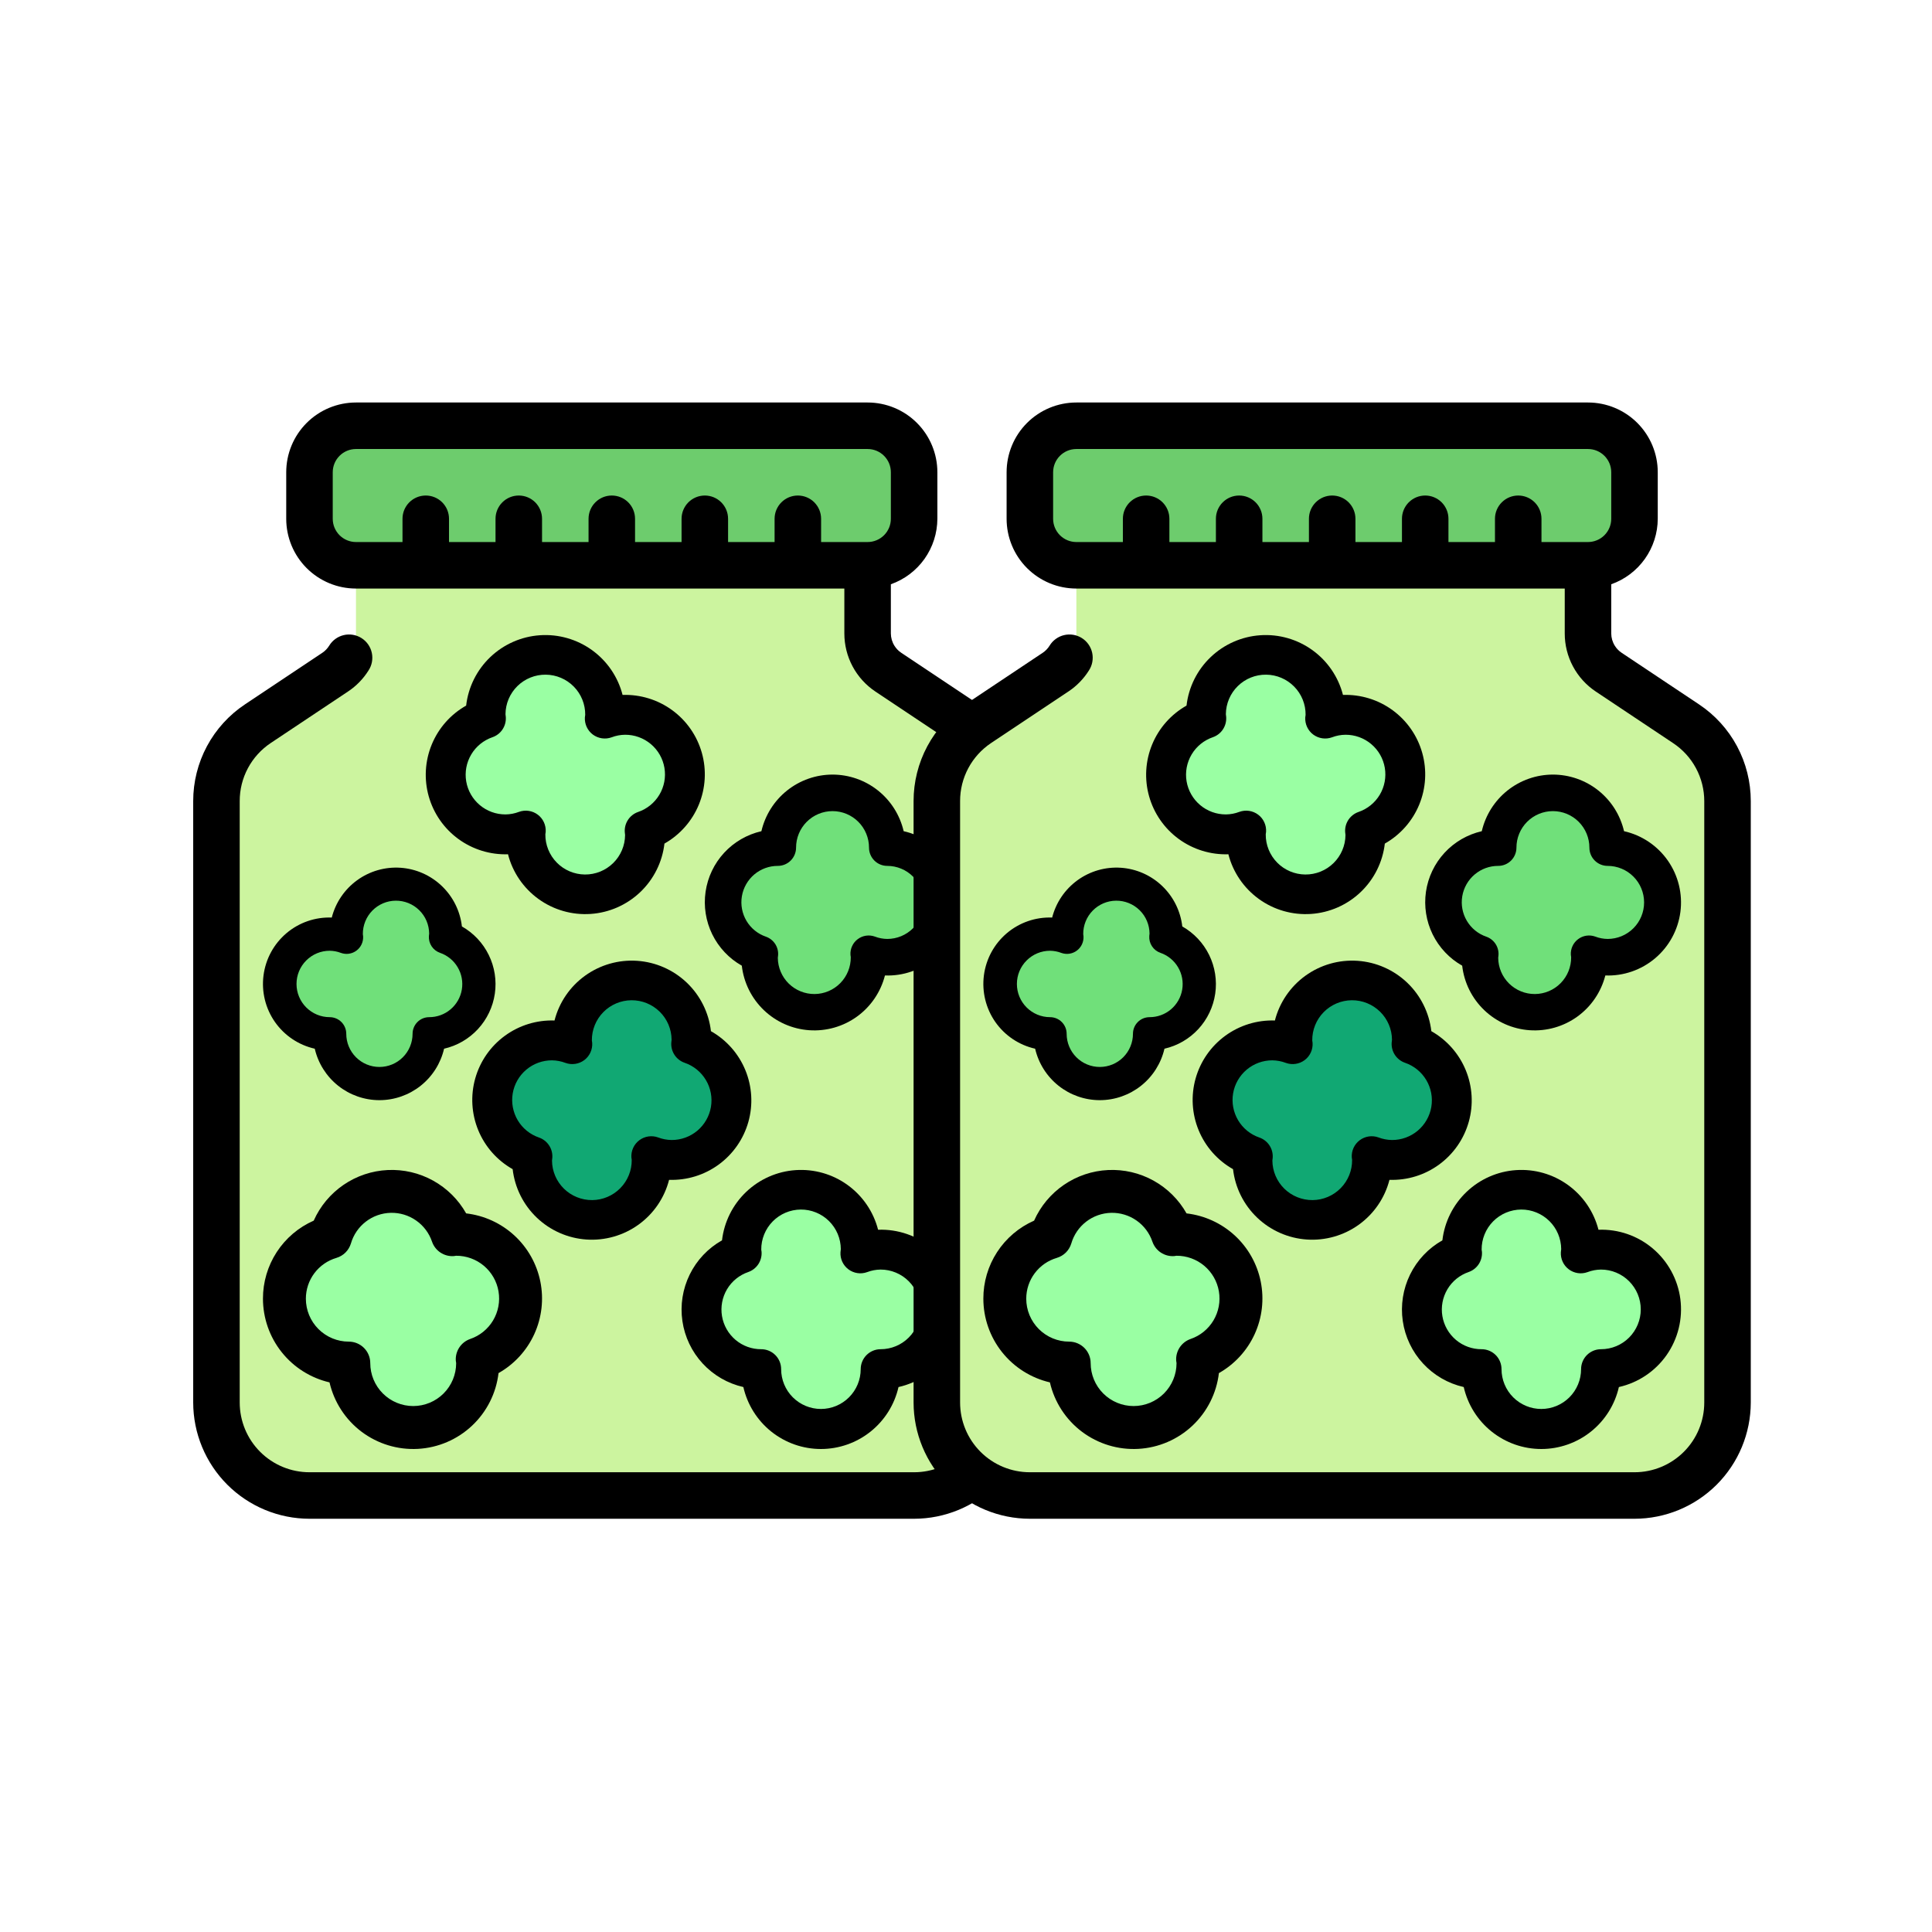 <svg width="120" height="120" viewBox="0 0 120 120" fill="none" xmlns="http://www.w3.org/2000/svg">
<path d="M53.889 26.444H22.111C20.516 26.444 19.222 27.738 19.222 29.333V32.222C19.222 33.818 20.516 35.111 22.111 35.111H53.889C55.484 35.111 56.778 33.818 56.778 32.222V29.333C56.778 27.738 55.484 26.444 53.889 26.444Z" fill="#6DCC6D"/>
<path d="M53.889 39.343V35.111H22.111V39.343C22.111 39.819 21.994 40.287 21.769 40.706C21.544 41.126 21.22 41.483 20.824 41.747L16.017 44.952C15.226 45.48 14.577 46.194 14.128 47.033C13.679 47.872 13.444 48.808 13.444 49.759V87.111C13.444 88.643 14.053 90.113 15.137 91.197C16.22 92.28 17.69 92.889 19.222 92.889H56.778C58.31 92.889 59.78 92.28 60.863 91.197C61.947 90.113 62.556 88.643 62.556 87.111V49.759C62.556 48.808 62.321 47.872 61.872 47.033C61.423 46.194 60.774 45.48 59.983 44.952L55.176 41.747C54.78 41.483 54.456 41.126 54.231 40.706C54.007 40.287 53.889 39.819 53.889 39.343Z" fill="#CCF49F"/>
<path d="M32.222 80.676C32.222 79.631 31.807 78.629 31.068 77.89C30.33 77.151 29.328 76.736 28.283 76.736C28.203 76.736 28.128 76.755 28.049 76.76C27.78 75.974 27.268 75.293 26.587 74.817C25.906 74.341 25.091 74.094 24.26 74.112C23.429 74.13 22.625 74.412 21.965 74.916C21.305 75.421 20.822 76.123 20.587 76.92C19.682 77.189 18.903 77.776 18.395 78.573C17.887 79.369 17.682 80.322 17.82 81.257C17.957 82.192 18.426 83.046 19.142 83.663C19.858 84.28 20.772 84.618 21.717 84.616C21.717 85.661 22.132 86.663 22.871 87.402C23.61 88.141 24.612 88.555 25.656 88.555C26.701 88.555 27.703 88.141 28.442 87.402C29.181 86.663 29.596 85.661 29.596 84.616C29.596 84.536 29.578 84.461 29.572 84.382C30.345 84.117 31.015 83.617 31.49 82.953C31.965 82.288 32.221 81.493 32.222 80.676Z" fill="#9AFFA3"/>
<path d="M54.611 77.722C54.191 77.726 53.776 77.803 53.384 77.951C53.384 77.874 53.407 77.8 53.407 77.722C53.407 76.764 53.026 75.846 52.349 75.169C51.671 74.492 50.753 74.111 49.795 74.111C48.837 74.111 47.918 74.492 47.241 75.169C46.564 75.846 46.183 76.764 46.183 77.722C46.183 77.796 46.2 77.864 46.205 77.936C45.399 78.215 44.718 78.77 44.282 79.503C43.847 80.236 43.686 81.1 43.828 81.941C43.97 82.782 44.405 83.545 45.057 84.095C45.709 84.645 46.534 84.946 47.387 84.944C47.387 85.902 47.767 86.821 48.445 87.498C49.122 88.175 50.041 88.555 50.999 88.555C51.957 88.555 52.875 88.175 53.553 87.498C54.23 86.821 54.611 85.902 54.611 84.944C55.568 84.944 56.487 84.564 57.164 83.887C57.842 83.21 58.222 82.291 58.222 81.333C58.222 80.376 57.842 79.457 57.164 78.78C56.487 78.103 55.568 77.722 54.611 77.722Z" fill="#9AFFA3"/>
<path d="M58.222 56.056C58.222 55.194 57.88 54.367 57.27 53.758C56.66 53.148 55.834 52.806 54.972 52.806C54.972 51.944 54.629 51.117 54.02 50.508C53.41 49.898 52.583 49.556 51.721 49.556C50.859 49.556 50.032 49.898 49.422 50.508C48.813 51.117 48.47 51.944 48.47 52.806C47.703 52.804 46.96 53.075 46.373 53.57C45.787 54.065 45.395 54.752 45.267 55.509C45.14 56.266 45.285 57.043 45.676 57.703C46.068 58.363 46.681 58.862 47.406 59.113C47.406 59.178 47.387 59.24 47.387 59.306C47.387 60.168 47.729 60.994 48.339 61.604C48.949 62.213 49.775 62.556 50.638 62.556C51.5 62.556 52.326 62.213 52.936 61.604C53.546 60.994 53.888 60.168 53.888 59.306C53.888 59.235 53.872 59.169 53.867 59.1C54.221 59.233 54.594 59.302 54.972 59.306C55.834 59.306 56.66 58.963 57.27 58.354C57.88 57.744 58.222 56.918 58.222 56.056Z" fill="#70E07A"/>
<path d="M42.795 64.936C42.795 64.864 42.817 64.796 42.817 64.722C42.817 63.764 42.436 62.846 41.758 62.169C41.081 61.492 40.162 61.111 39.204 61.111C38.246 61.111 37.327 61.492 36.65 62.169C35.972 62.846 35.592 63.764 35.592 64.722C35.592 64.8 35.61 64.874 35.615 64.951C35.222 64.803 34.807 64.726 34.388 64.722C33.535 64.721 32.709 65.022 32.057 65.572C31.405 66.122 30.97 66.885 30.828 67.726C30.686 68.566 30.847 69.43 31.282 70.163C31.718 70.897 32.399 71.452 33.205 71.73C33.205 71.802 33.184 71.871 33.184 71.944C33.184 72.902 33.564 73.821 34.242 74.498C34.919 75.175 35.838 75.555 36.796 75.555C37.754 75.555 38.673 75.175 39.35 74.498C40.028 73.821 40.408 72.902 40.408 71.944C40.408 71.866 40.39 71.793 40.385 71.716C40.778 71.863 41.193 71.941 41.612 71.944C42.465 71.946 43.291 71.645 43.943 71.095C44.595 70.545 45.03 69.782 45.172 68.941C45.314 68.1 45.153 67.236 44.718 66.503C44.282 65.77 43.601 65.215 42.795 64.936Z" fill="#11A873"/>
<path d="M39.906 51.508C39.906 51.58 39.928 51.649 39.928 51.722C39.928 52.68 39.547 53.598 38.87 54.276C38.192 54.953 37.273 55.333 36.315 55.333C35.357 55.333 34.438 54.953 33.761 54.276C33.084 53.598 32.703 52.68 32.703 51.722C32.703 51.644 32.721 51.571 32.726 51.493C32.333 51.641 31.918 51.718 31.499 51.722C30.646 51.724 29.82 51.422 29.168 50.873C28.517 50.323 28.081 49.559 27.939 48.719C27.797 47.878 27.958 47.014 28.393 46.281C28.829 45.548 29.51 44.992 30.316 44.714C30.316 44.642 30.295 44.573 30.295 44.5C30.295 43.542 30.675 42.624 31.353 41.947C32.03 41.269 32.949 40.889 33.907 40.889C34.865 40.889 35.784 41.269 36.461 41.947C37.139 42.624 37.519 43.542 37.519 44.5C37.519 44.578 37.501 44.652 37.496 44.729C37.889 44.581 38.304 44.504 38.724 44.5C39.576 44.498 40.402 44.8 41.054 45.349C41.706 45.9 42.141 46.663 42.283 47.503C42.425 48.344 42.264 49.208 41.829 49.941C41.394 50.674 40.712 51.23 39.906 51.508Z" fill="#9AFFA3"/>
<path d="M60.783 43.749L55.978 40.545C55.808 40.432 55.665 40.284 55.557 40.112C55.412 39.882 55.334 39.615 55.333 39.343V36.29C56.175 35.992 56.905 35.442 57.422 34.714C57.939 33.985 58.218 33.115 58.222 32.222V29.333C58.222 28.184 57.766 27.082 56.953 26.269C56.14 25.456 55.038 25 53.889 25H22.111C20.962 25 19.86 25.456 19.047 26.269C18.234 27.082 17.778 28.184 17.778 29.333V32.222C17.778 33.371 18.234 34.474 19.047 35.286C19.86 36.099 20.962 36.556 22.111 36.556H52.444V39.343C52.444 40.058 52.619 40.761 52.956 41.391C53.293 42.021 53.78 42.558 54.374 42.954L59.181 46.16C59.775 46.554 60.261 47.089 60.598 47.717C60.935 48.345 61.111 49.047 61.111 49.759V87.111C61.111 88.26 60.655 89.363 59.842 90.175C59.029 90.988 57.927 91.444 56.778 91.444H19.222C18.073 91.444 16.971 90.988 16.158 90.175C15.345 89.363 14.889 88.26 14.889 87.111V49.759C14.887 49.045 15.062 48.341 15.399 47.711C15.736 47.081 16.224 46.544 16.819 46.148L21.627 42.943C22.131 42.607 22.559 42.168 22.882 41.656C22.989 41.496 23.063 41.316 23.1 41.127C23.136 40.937 23.134 40.743 23.095 40.554C23.055 40.366 22.978 40.187 22.868 40.029C22.758 39.871 22.617 39.736 22.454 39.633C22.292 39.53 22.11 39.461 21.92 39.429C21.73 39.397 21.535 39.403 21.348 39.448C21.161 39.492 20.984 39.574 20.828 39.688C20.673 39.801 20.542 39.945 20.443 40.11C20.335 40.283 20.192 40.43 20.024 40.544L15.217 43.749C14.226 44.408 13.415 45.301 12.853 46.35C12.292 47.399 11.999 48.57 12 49.759V87.111C12.002 89.026 12.764 90.862 14.118 92.216C15.472 93.569 17.308 94.331 19.222 94.333H56.778C58.693 94.331 60.528 93.569 61.882 92.216C63.236 90.862 63.998 89.026 64 87.111V49.759C64.001 48.57 63.708 47.399 63.147 46.35C62.586 45.301 61.773 44.408 60.783 43.749ZM51 33.667V32.222C51 31.839 50.848 31.472 50.577 31.201C50.306 30.93 49.939 30.778 49.556 30.778C49.172 30.778 48.805 30.93 48.534 31.201C48.263 31.472 48.111 31.839 48.111 32.222V33.667H45.222V32.222C45.222 31.839 45.07 31.472 44.799 31.201C44.528 30.93 44.161 30.778 43.778 30.778C43.395 30.778 43.027 30.93 42.756 31.201C42.486 31.472 42.333 31.839 42.333 32.222V33.667H39.444V32.222C39.444 31.839 39.292 31.472 39.021 31.201C38.751 30.93 38.383 30.778 38 30.778C37.617 30.778 37.249 30.93 36.979 31.201C36.708 31.472 36.556 31.839 36.556 32.222V33.667H33.667V32.222C33.667 31.839 33.514 31.472 33.244 31.201C32.973 30.93 32.605 30.778 32.222 30.778C31.839 30.778 31.472 30.93 31.201 31.201C30.93 31.472 30.778 31.839 30.778 32.222V33.667H27.889V32.222C27.889 31.839 27.737 31.472 27.466 31.201C27.195 30.93 26.828 30.778 26.444 30.778C26.061 30.778 25.694 30.93 25.423 31.201C25.152 31.472 25 31.839 25 32.222V33.667H22.111C21.728 33.667 21.361 33.514 21.09 33.244C20.819 32.973 20.667 32.605 20.667 32.222V29.333C20.667 28.95 20.819 28.583 21.09 28.312C21.361 28.041 21.728 27.889 22.111 27.889H53.889C54.272 27.889 54.639 28.041 54.91 28.312C55.181 28.583 55.333 28.95 55.333 29.333V32.222C55.333 32.605 55.181 32.973 54.91 33.244C54.639 33.514 54.272 33.667 53.889 33.667H51Z" fill="black"/>
<path d="M20.467 85.862C20.749 87.087 21.455 88.173 22.459 88.929C23.464 89.684 24.703 90.061 25.958 89.992C27.213 89.923 28.404 89.413 29.319 88.552C30.235 87.691 30.818 86.535 30.964 85.286C31.942 84.733 32.72 83.885 33.186 82.863C33.653 81.841 33.784 80.698 33.561 79.597C33.338 78.496 32.772 77.493 31.944 76.733C31.117 75.974 30.07 75.495 28.954 75.366C28.471 74.51 27.76 73.805 26.899 73.329C26.039 72.853 25.064 72.626 24.081 72.673C23.099 72.719 22.15 73.038 21.338 73.593C20.527 74.148 19.885 74.918 19.486 75.816C18.546 76.23 17.748 76.909 17.188 77.769C16.628 78.63 16.331 79.635 16.333 80.662C16.334 81.868 16.743 83.038 17.494 83.983C18.244 84.927 19.292 85.589 20.467 85.862ZM20.902 78.128C21.113 78.065 21.305 77.95 21.461 77.794C21.617 77.638 21.732 77.446 21.796 77.235C21.953 76.695 22.278 76.219 22.724 75.877C23.17 75.534 23.713 75.343 24.276 75.331C24.838 75.319 25.389 75.487 25.849 75.81C26.31 76.132 26.655 76.594 26.835 77.126C26.931 77.402 27.115 77.639 27.358 77.8C27.601 77.961 27.891 78.038 28.182 78.019C28.214 78.019 28.301 78.001 28.333 77.997C28.963 77.995 29.573 78.216 30.055 78.621C30.537 79.027 30.86 79.591 30.964 80.212C31.069 80.834 30.949 81.472 30.627 82.013C30.304 82.555 29.8 82.964 29.203 83.167C28.928 83.263 28.691 83.447 28.53 83.69C28.369 83.933 28.292 84.223 28.311 84.514C28.311 84.546 28.329 84.633 28.333 84.665C28.333 85.372 28.052 86.05 27.552 86.551C27.051 87.051 26.373 87.332 25.666 87.332C24.958 87.332 24.28 87.051 23.78 86.551C23.279 86.05 22.998 85.372 22.998 84.665C22.998 84.311 22.858 83.972 22.608 83.722C22.358 83.472 22.019 83.331 21.665 83.331C20.957 83.331 20.279 83.05 19.779 82.55C19.279 82.05 18.998 81.372 18.998 80.664C18.998 80.092 19.184 79.535 19.528 79.078C19.872 78.621 20.355 78.287 20.905 78.128H20.902Z" fill="black"/>
<path d="M55.808 86.152C57.01 85.882 58.068 85.172 58.774 84.161C59.481 83.15 59.784 81.912 59.626 80.688C59.467 79.465 58.857 78.345 57.916 77.549C56.976 76.752 55.771 76.336 54.54 76.382C54.253 75.263 53.583 74.281 52.648 73.604C51.713 72.927 50.571 72.6 49.419 72.678C48.268 72.756 47.181 73.235 46.345 74.032C45.51 74.828 44.979 75.893 44.845 77.04C43.977 77.529 43.278 78.269 42.839 79.164C42.4 80.058 42.241 81.065 42.385 82.051C42.528 83.038 42.967 83.957 43.643 84.689C44.319 85.421 45.2 85.931 46.171 86.152C46.42 87.245 47.032 88.221 47.907 88.92C48.783 89.619 49.869 90 50.989 90C52.109 90 53.196 89.619 54.071 88.92C54.947 88.221 55.559 87.245 55.808 86.152ZM53.46 85.039C53.46 85.695 53.2 86.324 52.736 86.788C52.273 87.252 51.645 87.513 50.989 87.513C50.334 87.513 49.705 87.252 49.242 86.788C48.779 86.324 48.518 85.695 48.518 85.039C48.518 84.711 48.388 84.397 48.156 84.165C47.925 83.933 47.611 83.802 47.283 83.802C46.699 83.805 46.133 83.6 45.687 83.224C45.24 82.847 44.942 82.324 44.845 81.748C44.748 81.172 44.859 80.58 45.157 80.078C45.456 79.576 45.924 79.197 46.476 79.008C46.731 78.919 46.95 78.748 47.1 78.523C47.249 78.297 47.32 78.028 47.303 77.758C47.303 77.729 47.286 77.648 47.283 77.619C47.28 77.294 47.342 76.972 47.464 76.671C47.586 76.37 47.766 76.096 47.994 75.864C48.222 75.633 48.493 75.449 48.792 75.322C49.09 75.196 49.411 75.13 49.736 75.127C50.06 75.125 50.382 75.186 50.683 75.309C50.983 75.431 51.257 75.611 51.488 75.839C51.719 76.067 51.903 76.338 52.03 76.638C52.156 76.937 52.222 77.258 52.225 77.583C52.225 77.615 52.205 77.746 52.204 77.777C52.191 77.982 52.23 78.186 52.316 78.372C52.403 78.558 52.534 78.719 52.698 78.842C52.862 78.965 53.054 79.044 53.256 79.075C53.459 79.105 53.666 79.084 53.858 79.014C54.126 78.912 54.409 78.859 54.696 78.855C55.351 78.855 55.98 79.116 56.443 79.58C56.906 80.044 57.167 80.673 57.167 81.329C57.167 81.985 56.906 82.614 56.443 83.078C55.98 83.542 55.351 83.802 54.696 83.802C54.368 83.802 54.054 83.933 53.822 84.165C53.59 84.397 53.46 84.711 53.46 85.039Z" fill="black"/>
<path d="M51.71 48.111C50.685 48.112 49.691 48.46 48.889 49.098C48.087 49.737 47.524 50.628 47.292 51.627C46.403 51.831 45.596 52.298 44.977 52.969C44.358 53.64 43.957 54.482 43.825 55.386C43.693 56.289 43.838 57.212 44.239 58.032C44.641 58.852 45.28 59.531 46.075 59.98C46.195 61.034 46.681 62.012 47.447 62.744C48.213 63.477 49.211 63.917 50.267 63.989C51.324 64.062 52.373 63.761 53.231 63.14C54.09 62.518 54.703 61.615 54.966 60.588C56.095 60.63 57.199 60.249 58.062 59.518C58.925 58.787 59.483 57.76 59.629 56.639C59.774 55.517 59.496 54.381 58.848 53.454C58.201 52.527 57.231 51.875 56.128 51.627C55.896 50.628 55.334 49.737 54.531 49.098C53.729 48.46 52.735 48.112 51.71 48.111ZM57.374 56.051C57.374 56.653 57.136 57.23 56.711 57.655C56.286 58.081 55.71 58.319 55.109 58.319C54.846 58.316 54.586 58.267 54.341 58.173C54.164 58.109 53.974 58.09 53.789 58.117C53.603 58.145 53.427 58.218 53.277 58.331C53.126 58.443 53.006 58.591 52.927 58.762C52.848 58.932 52.812 59.12 52.824 59.307C52.824 59.336 52.84 59.421 52.843 59.453C52.848 60.054 52.615 60.633 52.194 61.062C51.772 61.492 51.198 61.736 50.597 61.741C49.996 61.746 49.418 61.512 48.989 61.091C48.561 60.669 48.317 60.094 48.312 59.492C48.312 59.464 48.328 59.352 48.33 59.324C48.346 59.077 48.281 58.831 48.144 58.624C48.007 58.417 47.806 58.261 47.572 58.179C47.066 58.005 46.639 57.657 46.365 57.197C46.092 56.737 45.991 56.194 46.08 55.666C46.169 55.139 46.442 54.659 46.85 54.314C47.259 53.969 47.777 53.781 48.312 53.782C48.612 53.782 48.9 53.663 49.113 53.45C49.325 53.237 49.445 52.949 49.445 52.648C49.445 52.047 49.683 51.469 50.108 51.044C50.533 50.619 51.109 50.38 51.71 50.38C52.311 50.38 52.887 50.619 53.312 51.044C53.737 51.469 53.976 52.047 53.976 52.648C53.976 52.949 54.095 53.237 54.308 53.45C54.52 53.663 54.808 53.782 55.109 53.782C55.71 53.782 56.286 54.021 56.711 54.447C57.136 54.872 57.374 55.449 57.374 56.051Z" fill="black"/>
<path d="M17.778 61.111C17.778 61.877 18.082 62.612 18.624 63.154C19.166 63.696 19.901 64 20.667 64C20.667 64.766 20.972 65.501 21.514 66.043C22.055 66.584 22.79 66.889 23.557 66.889C24.323 66.889 25.058 66.584 25.6 66.043C26.142 65.501 26.446 64.766 26.446 64C27.128 64.001 27.789 63.76 28.31 63.32C28.831 62.88 29.18 62.27 29.293 61.597C29.407 60.925 29.278 60.233 28.93 59.647C28.582 59.06 28.037 58.616 27.392 58.394C27.392 58.336 27.409 58.281 27.409 58.222C27.409 57.456 27.105 56.721 26.563 56.179C26.021 55.638 25.286 55.333 24.52 55.333C23.753 55.333 23.018 55.638 22.477 56.179C21.935 56.721 21.63 57.456 21.63 58.222C21.63 58.285 21.645 58.343 21.649 58.405C21.335 58.287 21.003 58.225 20.667 58.222C19.901 58.222 19.166 58.526 18.624 59.068C18.082 59.61 17.778 60.345 17.778 61.111Z" fill="#70E07A"/>
<path d="M23.567 68.333C24.498 68.333 25.402 68.016 26.131 67.436C26.86 66.856 27.372 66.045 27.583 65.137C28.391 64.952 29.125 64.527 29.687 63.917C30.25 63.307 30.615 62.541 30.735 61.72C30.855 60.898 30.723 60.06 30.358 59.315C29.993 58.569 29.412 57.952 28.69 57.543C28.58 56.586 28.139 55.697 27.442 55.031C26.746 54.365 25.839 53.964 24.878 53.898C23.917 53.833 22.964 54.106 22.184 54.671C21.404 55.236 20.846 56.057 20.607 56.991C19.58 56.952 18.576 57.299 17.792 57.963C17.008 58.628 16.5 59.561 16.368 60.581C16.235 61.601 16.488 62.634 17.077 63.477C17.666 64.319 18.548 64.911 19.55 65.137C19.761 66.045 20.273 66.856 21.002 67.436C21.731 68.016 22.635 68.333 23.567 68.333ZM18.417 61.115C18.417 60.568 18.634 60.044 19.021 59.657C19.407 59.27 19.931 59.053 20.477 59.053C20.716 59.056 20.952 59.101 21.175 59.186C21.336 59.244 21.508 59.262 21.677 59.237C21.846 59.212 22.006 59.145 22.142 59.043C22.279 58.941 22.388 58.806 22.46 58.651C22.532 58.496 22.564 58.325 22.554 58.155C22.554 58.129 22.54 58.052 22.537 58.023C22.532 57.476 22.744 56.95 23.127 56.559C23.51 56.169 24.032 55.947 24.578 55.943C25.125 55.938 25.65 56.151 26.04 56.534C26.43 56.917 26.651 57.44 26.656 57.987C26.656 58.013 26.642 58.115 26.64 58.139C26.625 58.365 26.684 58.588 26.808 58.776C26.933 58.965 27.116 59.107 27.328 59.181C27.788 59.339 28.177 59.655 28.425 60.074C28.674 60.492 28.766 60.985 28.685 61.465C28.604 61.945 28.356 62.38 27.984 62.694C27.613 63.008 27.142 63.179 26.656 63.178C26.383 63.178 26.121 63.286 25.928 63.48C25.735 63.673 25.626 63.935 25.626 64.209C25.626 64.756 25.409 65.28 25.023 65.667C24.637 66.054 24.113 66.271 23.567 66.271C23.02 66.271 22.496 66.054 22.11 65.667C21.724 65.28 21.507 64.756 21.507 64.209C21.507 63.935 21.398 63.673 21.205 63.48C21.012 63.286 20.75 63.178 20.477 63.178C19.931 63.178 19.407 62.96 19.021 62.574C18.634 62.187 18.417 61.662 18.417 61.115Z" fill="black"/>
<path d="M34.442 63.385C33.336 63.348 32.251 63.682 31.358 64.335C30.465 64.987 29.818 65.919 29.518 66.983C29.219 68.047 29.285 69.18 29.706 70.202C30.127 71.224 30.879 72.075 31.842 72.619C31.974 73.767 32.505 74.833 33.342 75.631C34.179 76.43 35.27 76.91 36.424 76.989C37.578 77.067 38.724 76.74 39.662 76.063C40.6 75.386 41.271 74.402 41.558 73.282C42.664 73.319 43.749 72.985 44.642 72.332C45.535 71.68 46.182 70.747 46.482 69.684C46.782 68.62 46.715 67.487 46.294 66.465C45.873 65.443 45.121 64.592 44.158 64.048C44.026 62.899 43.495 61.834 42.658 61.035C41.821 60.237 40.73 59.757 39.576 59.678C38.422 59.599 37.276 59.927 36.338 60.604C35.4 61.281 34.729 62.265 34.442 63.385ZM41.714 64.579C41.714 64.61 41.697 64.732 41.695 64.762C41.677 65.032 41.748 65.3 41.898 65.526C42.047 65.752 42.267 65.922 42.523 66.011C43.077 66.2 43.545 66.58 43.844 67.082C44.144 67.584 44.255 68.176 44.158 68.753C44.06 69.329 43.761 69.852 43.314 70.229C42.866 70.605 42.299 70.81 41.714 70.808C41.427 70.804 41.143 70.75 40.875 70.648C40.682 70.578 40.475 70.557 40.272 70.587C40.069 70.617 39.877 70.697 39.712 70.82C39.548 70.943 39.416 71.104 39.33 71.29C39.244 71.476 39.205 71.681 39.217 71.885C39.217 71.916 39.234 72.009 39.238 72.044C39.244 72.7 38.989 73.331 38.528 73.799C38.068 74.268 37.44 74.534 36.784 74.54C36.127 74.545 35.495 74.29 35.026 73.83C34.558 73.37 34.291 72.743 34.286 72.087C34.286 72.056 34.303 71.933 34.306 71.904C34.323 71.634 34.252 71.365 34.102 71.139C33.953 70.914 33.733 70.743 33.477 70.654C32.925 70.465 32.457 70.085 32.158 69.583C31.86 69.081 31.749 68.49 31.846 67.914C31.943 67.338 32.242 66.816 32.689 66.439C33.135 66.063 33.701 65.857 34.286 65.859C34.573 65.863 34.857 65.917 35.125 66.019C35.318 66.089 35.525 66.109 35.728 66.079C35.931 66.049 36.123 65.969 36.288 65.847C36.452 65.724 36.584 65.563 36.67 65.377C36.756 65.191 36.795 64.986 36.783 64.782C36.783 64.751 36.766 64.658 36.762 64.623C36.756 63.967 37.012 63.335 37.472 62.867C37.932 62.399 38.56 62.133 39.217 62.127C39.873 62.122 40.505 62.377 40.974 62.837C41.442 63.297 41.709 63.922 41.714 64.579Z" fill="black"/>
<path d="M31.553 53.06C30.448 53.097 29.362 52.762 28.469 52.11C27.577 51.458 26.929 50.525 26.629 49.461C26.33 48.398 26.396 47.264 26.817 46.243C27.238 45.221 27.99 44.37 28.953 43.826C29.085 42.677 29.616 41.611 30.453 40.813C31.29 40.015 32.381 39.535 33.535 39.456C34.69 39.377 35.835 39.705 36.773 40.382C37.711 41.059 38.382 42.043 38.669 43.163C39.775 43.126 40.861 43.46 41.753 44.112C42.646 44.765 43.294 45.697 43.593 46.761C43.893 47.825 43.826 48.958 43.405 49.98C42.984 51.001 42.232 51.852 41.27 52.397C41.137 53.545 40.606 54.611 39.769 55.409C38.932 56.207 37.842 56.688 36.687 56.766C35.533 56.845 34.387 56.517 33.449 55.84C32.511 55.163 31.84 54.18 31.553 53.06ZM38.825 51.866C38.825 51.835 38.808 51.712 38.806 51.683C38.788 51.413 38.859 51.144 39.009 50.918C39.158 50.693 39.378 50.522 39.634 50.433C40.188 50.244 40.656 49.865 40.955 49.363C41.255 48.861 41.366 48.268 41.269 47.692C41.172 47.115 40.873 46.592 40.425 46.216C39.977 45.84 39.41 45.634 38.825 45.637C38.538 45.64 38.254 45.694 37.986 45.797C37.793 45.866 37.586 45.887 37.383 45.857C37.18 45.827 36.988 45.747 36.823 45.625C36.659 45.502 36.528 45.34 36.441 45.154C36.355 44.968 36.316 44.764 36.328 44.559C36.328 44.528 36.346 44.436 36.349 44.401C36.355 43.745 36.1 43.113 35.639 42.645C35.179 42.177 34.551 41.911 33.895 41.905C33.238 41.899 32.606 42.154 32.137 42.614C31.669 43.074 31.402 43.702 31.397 44.358C31.397 44.389 31.414 44.511 31.417 44.541C31.434 44.811 31.363 45.079 31.213 45.305C31.064 45.531 30.844 45.701 30.588 45.79C30.036 45.98 29.568 46.359 29.27 46.861C28.971 47.363 28.86 47.955 28.957 48.531C29.054 49.106 29.353 49.629 29.8 50.005C30.246 50.382 30.812 50.587 31.397 50.585C31.684 50.582 31.968 50.528 32.236 50.426C32.429 50.356 32.636 50.335 32.839 50.365C33.042 50.395 33.235 50.475 33.399 50.598C33.563 50.72 33.695 50.882 33.781 51.068C33.867 51.254 33.906 51.458 33.894 51.663C33.894 51.694 33.877 51.787 33.873 51.821C33.867 52.478 34.123 53.109 34.583 53.577C35.043 54.045 35.671 54.312 36.328 54.317C36.984 54.323 37.616 54.068 38.085 53.608C38.553 53.148 38.82 52.522 38.825 51.866Z" fill="black"/>
<path d="M98.633 26.444H66.855C65.26 26.444 63.966 27.738 63.966 29.333V32.222C63.966 33.818 65.26 35.111 66.855 35.111H98.633C100.228 35.111 101.522 33.818 101.522 32.222V29.333C101.522 27.738 100.228 26.444 98.633 26.444Z" fill="#6DCC6D"/>
<path d="M98.633 39.343V35.111H66.855V39.343C66.855 39.819 66.738 40.287 66.513 40.706C66.289 41.126 65.964 41.483 65.568 41.747L60.761 44.952C59.97 45.48 59.321 46.194 58.872 47.033C58.423 47.872 58.189 48.808 58.189 49.759V87.111C58.189 88.643 58.797 90.113 59.881 91.197C60.964 92.28 62.434 92.889 63.966 92.889H101.522C103.054 92.889 104.524 92.28 105.607 91.197C106.691 90.113 107.3 88.643 107.3 87.111V49.759C107.3 48.808 107.065 47.872 106.616 47.033C106.167 46.194 105.518 45.48 104.727 44.952L99.92 41.747C99.524 41.483 99.2 41.126 98.975 40.706C98.751 40.287 98.633 39.819 98.633 39.343Z" fill="#CCF49F"/>
<path d="M76.966 80.676C76.966 79.631 76.551 78.629 75.813 77.89C75.074 77.151 74.072 76.736 73.027 76.736C72.947 76.736 72.872 76.755 72.793 76.76C72.524 75.974 72.012 75.293 71.331 74.817C70.65 74.341 69.835 74.094 69.004 74.112C68.173 74.13 67.369 74.412 66.709 74.916C66.049 75.421 65.567 76.123 65.332 76.92C64.426 77.189 63.648 77.776 63.139 78.573C62.631 79.369 62.426 80.322 62.564 81.257C62.701 82.192 63.17 83.046 63.886 83.663C64.602 84.28 65.516 84.618 66.461 84.616C66.461 85.661 66.876 86.663 67.615 87.402C68.354 88.141 69.356 88.555 70.4 88.555C71.445 88.555 72.447 88.141 73.186 87.402C73.925 86.663 74.34 85.661 74.34 84.616C74.34 84.536 74.322 84.461 74.316 84.382C75.089 84.117 75.759 83.617 76.234 82.953C76.709 82.288 76.965 81.493 76.966 80.676Z" fill="#9AFFA3"/>
<path d="M99.355 77.722C98.936 77.726 98.52 77.803 98.128 77.951C98.128 77.874 98.151 77.8 98.151 77.722C98.151 76.764 97.77 75.846 97.093 75.169C96.416 74.492 95.497 74.111 94.539 74.111C93.581 74.111 92.662 74.492 91.985 75.169C91.308 75.846 90.927 76.764 90.927 77.722C90.927 77.796 90.944 77.864 90.949 77.936C90.143 78.215 89.462 78.77 89.026 79.503C88.591 80.236 88.43 81.1 88.572 81.941C88.714 82.782 89.15 83.545 89.801 84.095C90.453 84.645 91.278 84.946 92.131 84.944C92.131 85.902 92.512 86.821 93.189 87.498C93.866 88.175 94.785 88.555 95.743 88.555C96.701 88.555 97.62 88.175 98.297 87.498C98.974 86.821 99.355 85.902 99.355 84.944C100.313 84.944 101.231 84.564 101.909 83.887C102.586 83.21 102.966 82.291 102.966 81.333C102.966 80.376 102.586 79.457 101.909 78.78C101.231 78.103 100.313 77.722 99.355 77.722Z" fill="#9AFFA3"/>
<path d="M102.966 56.056C102.966 55.194 102.624 54.367 102.014 53.758C101.405 53.148 100.578 52.806 99.716 52.806C99.716 51.944 99.373 51.117 98.764 50.508C98.154 49.898 97.327 49.556 96.465 49.556C95.603 49.556 94.776 49.898 94.167 50.508C93.557 51.117 93.215 51.944 93.215 52.806C92.447 52.804 91.704 53.075 91.118 53.57C90.531 54.065 90.139 54.752 90.011 55.509C89.884 56.266 90.029 57.043 90.42 57.703C90.812 58.363 91.425 58.862 92.151 59.113C92.151 59.178 92.131 59.24 92.131 59.306C92.131 60.168 92.474 60.994 93.083 61.604C93.693 62.213 94.519 62.556 95.382 62.556C96.244 62.556 97.07 62.213 97.68 61.604C98.29 60.994 98.632 60.168 98.632 59.306C98.632 59.235 98.616 59.169 98.612 59.1C98.965 59.233 99.338 59.302 99.716 59.306C100.578 59.306 101.405 58.963 102.014 58.354C102.624 57.744 102.966 56.918 102.966 56.056Z" fill="#70E07A"/>
<path d="M87.539 64.936C87.539 64.864 87.561 64.796 87.561 64.722C87.561 63.764 87.18 62.846 86.503 62.169C85.825 61.492 84.906 61.111 83.948 61.111C82.99 61.111 82.071 61.492 81.394 62.169C80.716 62.846 80.336 63.764 80.336 64.722C80.336 64.8 80.354 64.874 80.359 64.951C79.966 64.803 79.551 64.726 79.132 64.722C78.279 64.721 77.453 65.022 76.801 65.572C76.15 66.122 75.714 66.885 75.572 67.726C75.43 68.566 75.591 69.43 76.027 70.163C76.462 70.897 77.143 71.452 77.949 71.73C77.949 71.802 77.928 71.871 77.928 71.944C77.928 72.902 78.308 73.821 78.986 74.498C79.663 75.175 80.582 75.555 81.54 75.555C82.498 75.555 83.417 75.175 84.094 74.498C84.772 73.821 85.153 72.902 85.153 71.944C85.153 71.866 85.134 71.793 85.13 71.716C85.522 71.863 85.937 71.941 86.357 71.944C87.21 71.946 88.035 71.645 88.687 71.095C89.339 70.545 89.774 69.782 89.916 68.941C90.058 68.1 89.897 67.236 89.462 66.503C89.026 65.77 88.345 65.215 87.539 64.936Z" fill="#11A873"/>
<path d="M84.65 51.508C84.65 51.58 84.672 51.649 84.672 51.722C84.672 52.68 84.291 53.598 83.614 54.276C82.936 54.953 82.017 55.333 81.059 55.333C80.101 55.333 79.183 54.953 78.505 54.276C77.828 53.598 77.447 52.68 77.447 51.722C77.447 51.644 77.465 51.571 77.47 51.493C77.078 51.641 76.662 51.718 76.243 51.722C75.39 51.724 74.564 51.422 73.912 50.873C73.261 50.323 72.825 49.559 72.683 48.719C72.541 47.878 72.702 47.014 73.138 46.281C73.573 45.548 74.254 44.992 75.06 44.714C75.06 44.642 75.039 44.573 75.039 44.5C75.039 43.542 75.419 42.624 76.097 41.947C76.774 41.269 77.693 40.889 78.651 40.889C79.609 40.889 80.528 41.269 81.206 41.947C81.883 42.624 82.263 43.542 82.263 44.5C82.263 44.578 82.246 44.652 82.241 44.729C82.633 44.581 83.048 44.504 83.468 44.5C84.321 44.498 85.146 44.8 85.798 45.349C86.45 45.9 86.885 46.663 87.027 47.503C87.169 48.344 87.008 49.208 86.573 49.941C86.138 50.674 85.456 51.23 84.65 51.508Z" fill="#9AFFA3"/>
<path d="M105.527 43.749L100.722 40.545C100.552 40.432 100.409 40.284 100.301 40.112C100.156 39.882 100.078 39.615 100.077 39.343V36.29C100.919 35.992 101.649 35.442 102.166 34.714C102.683 33.985 102.963 33.115 102.966 32.222V29.333C102.966 28.184 102.51 27.082 101.697 26.269C100.884 25.456 99.782 25 98.633 25H66.855C65.706 25 64.604 25.456 63.791 26.269C62.978 27.082 62.522 28.184 62.522 29.333V32.222C62.522 33.371 62.978 34.474 63.791 35.286C64.604 36.099 65.706 36.556 66.855 36.556H97.189V39.343C97.188 40.058 97.363 40.761 97.7 41.391C98.037 42.021 98.524 42.558 99.118 42.954L103.925 46.16C104.519 46.554 105.006 47.089 105.342 47.717C105.679 48.345 105.855 49.047 105.855 49.759V87.111C105.855 88.26 105.399 89.363 104.586 90.175C103.773 90.988 102.671 91.444 101.522 91.444H63.966C62.817 91.444 61.715 90.988 60.902 90.175C60.09 89.363 59.633 88.26 59.633 87.111V49.759C59.631 49.045 59.807 48.341 60.143 47.711C60.48 47.081 60.968 46.544 61.563 46.148L66.371 42.943C66.875 42.607 67.303 42.168 67.627 41.656C67.734 41.496 67.808 41.316 67.844 41.127C67.88 40.937 67.879 40.743 67.839 40.554C67.799 40.366 67.722 40.187 67.612 40.029C67.502 39.871 67.361 39.736 67.199 39.633C67.036 39.53 66.854 39.461 66.664 39.429C66.474 39.397 66.28 39.403 66.092 39.448C65.905 39.492 65.728 39.574 65.573 39.688C65.417 39.801 65.286 39.945 65.187 40.11C65.079 40.283 64.937 40.43 64.768 40.544L59.961 43.749C58.971 44.408 58.159 45.301 57.597 46.35C57.036 47.399 56.743 48.57 56.744 49.759V87.111C56.746 89.026 57.508 90.862 58.862 92.216C60.216 93.569 62.052 94.331 63.966 94.333H101.522C103.437 94.331 105.272 93.569 106.626 92.216C107.98 90.862 108.742 89.026 108.744 87.111V49.759C108.745 48.57 108.452 47.399 107.891 46.35C107.33 45.301 106.518 44.408 105.527 43.749ZM95.744 33.667V32.222C95.744 31.839 95.592 31.472 95.321 31.201C95.05 30.93 94.683 30.778 94.3 30.778C93.917 30.778 93.549 30.93 93.278 31.201C93.007 31.472 92.855 31.839 92.855 32.222V33.667H89.966V32.222C89.966 31.839 89.814 31.472 89.543 31.201C89.272 30.93 88.905 30.778 88.522 30.778C88.139 30.778 87.771 30.93 87.501 31.201C87.23 31.472 87.078 31.839 87.078 32.222V33.667H84.189V32.222C84.189 31.839 84.036 31.472 83.766 31.201C83.495 30.93 83.127 30.778 82.744 30.778C82.361 30.778 81.994 30.93 81.723 31.201C81.452 31.472 81.3 31.839 81.3 32.222V33.667H78.411V32.222C78.411 31.839 78.259 31.472 77.988 31.201C77.717 30.93 77.35 30.778 76.966 30.778C76.583 30.778 76.216 30.93 75.945 31.201C75.674 31.472 75.522 31.839 75.522 32.222V33.667H72.633V32.222C72.633 31.839 72.481 31.472 72.21 31.201C71.939 30.93 71.572 30.778 71.189 30.778C70.805 30.778 70.438 30.93 70.167 31.201C69.896 31.472 69.744 31.839 69.744 32.222V33.667H66.855C66.472 33.667 66.105 33.514 65.834 33.244C65.563 32.973 65.411 32.605 65.411 32.222V29.333C65.411 28.95 65.563 28.583 65.834 28.312C66.105 28.041 66.472 27.889 66.855 27.889H98.633C99.016 27.889 99.383 28.041 99.654 28.312C99.925 28.583 100.077 28.95 100.077 29.333V32.222C100.077 32.605 99.925 32.973 99.654 33.244C99.383 33.514 99.016 33.667 98.633 33.667H95.744Z" fill="black"/>
<path d="M65.212 85.862C65.493 87.087 66.199 88.173 67.203 88.929C68.208 89.684 69.447 90.061 70.702 89.992C71.957 89.923 73.148 89.413 74.064 88.552C74.979 87.691 75.562 86.535 75.708 85.286C76.686 84.733 77.464 83.885 77.93 82.863C78.397 81.841 78.528 80.698 78.305 79.597C78.082 78.496 77.516 77.493 76.689 76.733C75.861 75.974 74.814 75.495 73.698 75.366C73.215 74.51 72.504 73.805 71.644 73.329C70.783 72.853 69.808 72.626 68.826 72.673C67.844 72.719 66.894 73.038 66.082 73.593C65.271 74.148 64.629 74.918 64.23 75.816C63.29 76.23 62.492 76.909 61.932 77.769C61.372 78.63 61.075 79.635 61.078 80.662C61.078 81.868 61.487 83.038 62.238 83.983C62.989 84.927 64.037 85.589 65.212 85.862ZM65.646 78.128C65.857 78.065 66.05 77.95 66.206 77.794C66.362 77.638 66.476 77.446 66.54 77.235C66.697 76.695 67.022 76.219 67.468 75.877C67.914 75.534 68.458 75.343 69.02 75.331C69.582 75.319 70.133 75.487 70.594 75.81C71.054 76.132 71.399 76.594 71.579 77.126C71.675 77.402 71.859 77.639 72.102 77.8C72.346 77.961 72.635 78.038 72.926 78.019C72.958 78.019 73.045 78.001 73.077 77.997C73.707 77.995 74.317 78.216 74.799 78.621C75.281 79.027 75.604 79.591 75.708 80.212C75.813 80.834 75.693 81.472 75.371 82.013C75.048 82.555 74.544 82.964 73.948 83.167C73.672 83.263 73.436 83.447 73.274 83.69C73.113 83.933 73.036 84.223 73.055 84.514C73.055 84.546 73.073 84.633 73.077 84.665C73.077 85.372 72.796 86.05 72.296 86.551C71.795 87.051 71.117 87.332 70.41 87.332C69.702 87.332 69.024 87.051 68.524 86.551C68.024 86.05 67.743 85.372 67.743 84.665C67.743 84.311 67.602 83.972 67.352 83.722C67.102 83.472 66.763 83.331 66.409 83.331C65.702 83.331 65.023 83.05 64.523 82.55C64.023 82.05 63.742 81.372 63.742 80.664C63.742 80.092 63.928 79.535 64.272 79.078C64.616 78.621 65.099 78.287 65.649 78.128H65.646Z" fill="black"/>
<path d="M100.552 86.152C101.754 85.882 102.812 85.172 103.519 84.161C104.225 83.15 104.528 81.912 104.37 80.688C104.211 79.465 103.601 78.345 102.661 77.549C101.72 76.752 100.516 76.336 99.284 76.382C98.997 75.263 98.328 74.281 97.392 73.604C96.457 72.927 95.315 72.6 94.164 72.678C93.012 72.756 91.925 73.235 91.089 74.032C90.254 74.828 89.723 75.893 89.589 77.04C88.722 77.529 88.022 78.269 87.583 79.164C87.144 80.058 86.986 81.065 87.129 82.051C87.272 83.038 87.711 83.957 88.387 84.689C89.063 85.421 89.944 85.931 90.915 86.152C91.164 87.245 91.776 88.221 92.651 88.92C93.527 89.619 94.614 90 95.733 90C96.853 90 97.94 89.619 98.815 88.92C99.691 88.221 100.303 87.245 100.552 86.152ZM98.204 85.039C98.204 85.695 97.944 86.324 97.481 86.788C97.017 87.252 96.389 87.513 95.733 87.513C95.078 87.513 94.45 87.252 93.986 86.788C93.523 86.324 93.262 85.695 93.262 85.039C93.262 84.711 93.132 84.397 92.901 84.165C92.669 83.933 92.355 83.802 92.027 83.802C91.443 83.805 90.877 83.6 90.431 83.224C89.984 82.847 89.686 82.324 89.589 81.748C89.492 81.172 89.603 80.58 89.902 80.078C90.2 79.576 90.668 79.197 91.22 79.008C91.475 78.919 91.695 78.748 91.844 78.523C91.993 78.297 92.064 78.028 92.047 77.758C92.047 77.729 92.031 77.648 92.027 77.619C92.025 77.294 92.086 76.972 92.208 76.671C92.33 76.37 92.51 76.096 92.738 75.864C92.966 75.633 93.237 75.449 93.536 75.322C93.835 75.196 94.156 75.13 94.48 75.127C94.805 75.125 95.126 75.186 95.427 75.309C95.728 75.431 96.001 75.611 96.233 75.839C96.464 76.067 96.648 76.338 96.774 76.638C96.9 76.937 96.966 77.258 96.969 77.583C96.969 77.615 96.949 77.746 96.948 77.777C96.936 77.982 96.974 78.186 97.061 78.372C97.147 78.558 97.278 78.719 97.442 78.842C97.606 78.965 97.798 79.044 98 79.075C98.203 79.105 98.41 79.084 98.602 79.014C98.87 78.912 99.153 78.859 99.44 78.855C100.095 78.855 100.724 79.116 101.187 79.58C101.65 80.044 101.911 80.673 101.911 81.329C101.911 81.985 101.65 82.614 101.187 83.078C100.724 83.542 100.095 83.802 99.44 83.802C99.112 83.802 98.798 83.933 98.566 84.165C98.335 84.397 98.204 84.711 98.204 85.039Z" fill="black"/>
<path d="M96.454 48.111C95.43 48.112 94.435 48.46 93.633 49.098C92.831 49.737 92.268 50.628 92.036 51.627C91.147 51.831 90.34 52.298 89.722 52.969C89.103 53.64 88.701 54.482 88.569 55.386C88.438 56.289 88.582 57.212 88.983 58.032C89.385 58.852 90.025 59.531 90.819 59.98C90.939 61.034 91.425 62.012 92.191 62.744C92.957 63.477 93.955 63.917 95.012 63.989C96.068 64.062 97.117 63.761 97.975 63.14C98.834 62.518 99.447 61.615 99.71 60.588C100.839 60.63 101.943 60.249 102.806 59.518C103.669 58.787 104.227 57.76 104.373 56.639C104.519 55.517 104.24 54.381 103.593 53.454C102.945 52.527 101.975 51.875 100.872 51.627C100.64 50.628 100.078 49.737 99.275 49.098C98.473 48.46 97.479 48.112 96.454 48.111ZM102.118 56.051C102.118 56.653 101.88 57.23 101.455 57.655C101.03 58.081 100.454 58.319 99.853 58.319C99.59 58.316 99.33 58.267 99.085 58.173C98.908 58.109 98.719 58.09 98.533 58.117C98.347 58.145 98.171 58.218 98.021 58.331C97.871 58.443 97.75 58.591 97.671 58.762C97.592 58.932 97.557 59.12 97.568 59.307C97.568 59.336 97.584 59.421 97.587 59.453C97.592 60.054 97.359 60.633 96.938 61.062C96.516 61.492 95.942 61.736 95.341 61.741C94.74 61.746 94.162 61.512 93.734 61.091C93.305 60.669 93.061 60.094 93.056 59.492C93.056 59.464 93.072 59.352 93.074 59.324C93.09 59.077 93.025 58.831 92.888 58.624C92.751 58.417 92.55 58.261 92.316 58.179C91.811 58.005 91.383 57.657 91.11 57.197C90.836 56.737 90.735 56.194 90.824 55.666C90.913 55.139 91.186 54.659 91.595 54.314C92.003 53.969 92.521 53.781 93.056 53.782C93.356 53.782 93.644 53.663 93.857 53.45C94.069 53.237 94.189 52.949 94.189 52.648C94.189 52.047 94.427 51.469 94.852 51.044C95.277 50.619 95.853 50.38 96.454 50.38C97.055 50.38 97.632 50.619 98.056 51.044C98.481 51.469 98.72 52.047 98.72 52.648C98.72 52.949 98.839 53.237 99.052 53.45C99.264 53.663 99.552 53.782 99.853 53.782C100.454 53.782 101.03 54.021 101.455 54.447C101.88 54.872 102.118 55.449 102.118 56.051Z" fill="black"/>
<path d="M62.522 61.111C62.522 61.877 62.826 62.612 63.368 63.154C63.91 63.696 64.645 64 65.411 64C65.411 64.766 65.716 65.501 66.258 66.043C66.799 66.584 67.534 66.889 68.301 66.889C69.067 66.889 69.802 66.584 70.344 66.043C70.886 65.501 71.19 64.766 71.19 64C71.872 64.001 72.533 63.76 73.054 63.32C73.576 62.88 73.924 62.27 74.037 61.597C74.151 60.925 74.022 60.233 73.674 59.647C73.326 59.06 72.781 58.616 72.136 58.394C72.136 58.336 72.153 58.281 72.153 58.222C72.153 57.456 71.849 56.721 71.307 56.179C70.765 55.638 70.03 55.333 69.264 55.333C68.498 55.333 67.763 55.638 67.221 56.179C66.679 56.721 66.374 57.456 66.374 58.222C66.374 58.285 66.389 58.343 66.393 58.405C66.079 58.287 65.747 58.225 65.411 58.222C64.645 58.222 63.91 58.526 63.368 59.068C62.826 59.61 62.522 60.345 62.522 61.111Z" fill="#70E07A"/>
<path d="M68.311 68.333C69.242 68.333 70.146 68.016 70.875 67.436C71.605 66.856 72.116 66.045 72.327 65.137C73.135 64.952 73.869 64.527 74.431 63.917C74.994 63.307 75.359 62.541 75.479 61.72C75.599 60.898 75.467 60.06 75.103 59.315C74.737 58.569 74.156 57.952 73.434 57.543C73.324 56.586 72.883 55.697 72.186 55.031C71.49 54.365 70.583 53.964 69.622 53.898C68.662 53.833 67.708 54.106 66.928 54.671C66.148 55.236 65.59 56.057 65.351 56.991C64.324 56.952 63.321 57.299 62.536 57.963C61.752 58.628 61.244 59.561 61.112 60.581C60.98 61.601 61.233 62.634 61.821 63.477C62.41 64.319 63.292 64.911 64.294 65.137C64.505 66.045 65.017 66.856 65.746 67.436C66.475 68.016 67.379 68.333 68.311 68.333ZM63.161 61.115C63.161 60.568 63.378 60.044 63.765 59.657C64.151 59.27 64.675 59.053 65.221 59.053C65.46 59.056 65.696 59.101 65.919 59.186C66.08 59.244 66.252 59.262 66.421 59.237C66.59 59.212 66.75 59.145 66.886 59.043C67.023 58.941 67.132 58.806 67.204 58.651C67.276 58.496 67.308 58.325 67.298 58.155C67.298 58.129 67.284 58.052 67.281 58.023C67.276 57.476 67.488 56.95 67.871 56.559C68.254 56.169 68.776 55.947 69.322 55.943C69.869 55.938 70.394 56.151 70.784 56.534C71.174 56.917 71.395 57.44 71.4 57.987C71.4 58.013 71.386 58.115 71.384 58.139C71.369 58.365 71.428 58.588 71.553 58.776C71.677 58.965 71.86 59.107 72.073 59.181C72.532 59.339 72.921 59.655 73.169 60.074C73.418 60.492 73.51 60.985 73.429 61.465C73.349 61.945 73.1 62.38 72.729 62.694C72.357 63.008 71.886 63.179 71.4 63.178C71.127 63.178 70.865 63.286 70.672 63.48C70.479 63.673 70.37 63.935 70.37 64.209C70.37 64.756 70.153 65.28 69.767 65.667C69.381 66.054 68.857 66.271 68.311 66.271C67.764 66.271 67.24 66.054 66.854 65.667C66.468 65.28 66.251 64.756 66.251 64.209C66.251 63.935 66.142 63.673 65.949 63.48C65.756 63.286 65.494 63.178 65.221 63.178C64.675 63.178 64.151 62.96 63.765 62.574C63.378 62.187 63.161 61.662 63.161 61.115Z" fill="black"/>
<path d="M79.186 63.385C78.081 63.348 76.995 63.682 76.102 64.335C75.21 64.987 74.562 65.919 74.262 66.983C73.963 68.047 74.029 69.18 74.45 70.202C74.871 71.224 75.623 72.075 76.586 72.619C76.718 73.767 77.249 74.833 78.086 75.631C78.923 76.43 80.014 76.91 81.168 76.989C82.323 77.067 83.468 76.74 84.406 76.063C85.344 75.386 86.015 74.402 86.302 73.282C87.408 73.319 88.493 72.985 89.386 72.332C90.279 71.68 90.927 70.747 91.226 69.684C91.526 68.62 91.46 67.487 91.038 66.465C90.617 65.443 89.865 64.592 88.903 64.048C88.77 62.899 88.239 61.834 87.402 61.035C86.565 60.237 85.475 59.757 84.32 59.678C83.166 59.599 82.02 59.927 81.082 60.604C80.145 61.281 79.474 62.265 79.186 63.385ZM86.459 64.579C86.459 64.61 86.441 64.732 86.439 64.762C86.421 65.032 86.492 65.3 86.642 65.526C86.792 65.752 87.011 65.922 87.267 66.011C87.821 66.2 88.289 66.58 88.588 67.082C88.888 67.584 88.999 68.176 88.902 68.753C88.805 69.329 88.505 69.852 88.058 70.229C87.61 70.605 87.043 70.81 86.459 70.808C86.171 70.804 85.887 70.75 85.619 70.648C85.426 70.578 85.219 70.557 85.016 70.587C84.813 70.617 84.621 70.697 84.456 70.82C84.292 70.943 84.161 71.104 84.074 71.29C83.988 71.476 83.949 71.681 83.961 71.885C83.961 71.916 83.979 72.009 83.982 72.044C83.988 72.7 83.733 73.331 83.272 73.799C82.812 74.268 82.184 74.534 81.528 74.54C80.871 74.545 80.239 74.29 79.77 73.83C79.302 73.37 79.036 72.743 79.03 72.087C79.03 72.056 79.047 71.933 79.05 71.904C79.067 71.634 78.996 71.365 78.846 71.139C78.697 70.914 78.477 70.743 78.221 70.654C77.669 70.465 77.201 70.085 76.903 69.583C76.604 69.081 76.493 68.49 76.59 67.914C76.687 67.338 76.986 66.816 77.433 66.439C77.879 66.063 78.445 65.857 79.03 65.859C79.317 65.863 79.601 65.917 79.869 66.019C80.062 66.089 80.269 66.109 80.472 66.079C80.675 66.049 80.868 65.969 81.032 65.847C81.197 65.724 81.328 65.563 81.414 65.377C81.501 65.191 81.539 64.986 81.527 64.782C81.527 64.751 81.51 64.658 81.506 64.623C81.5 63.967 81.756 63.335 82.216 62.867C82.676 62.399 83.304 62.133 83.961 62.127C84.617 62.122 85.249 62.377 85.718 62.837C86.186 63.297 86.453 63.922 86.459 64.579Z" fill="black"/>
<path d="M76.297 53.06C75.192 53.097 74.106 52.762 73.213 52.11C72.321 51.458 71.673 50.525 71.373 49.461C71.074 48.398 71.14 47.264 71.561 46.243C71.982 45.221 72.734 44.37 73.697 43.826C73.829 42.677 74.36 41.611 75.198 40.813C76.034 40.015 77.125 39.535 78.279 39.456C79.434 39.377 80.579 39.705 81.517 40.382C82.455 41.059 83.126 42.043 83.414 43.163C84.519 43.126 85.605 43.46 86.497 44.112C87.39 44.765 88.038 45.697 88.337 46.761C88.637 47.825 88.571 48.958 88.149 49.98C87.728 51.001 86.976 51.852 86.014 52.397C85.881 53.545 85.35 54.611 84.513 55.409C83.676 56.207 82.586 56.688 81.431 56.766C80.277 56.845 79.131 56.517 78.194 55.84C77.256 55.163 76.585 54.18 76.297 53.06ZM83.57 51.866C83.57 51.835 83.552 51.712 83.55 51.683C83.532 51.413 83.603 51.144 83.753 50.918C83.903 50.693 84.122 50.522 84.378 50.433C84.932 50.244 85.4 49.865 85.7 49.363C85.999 48.861 86.11 48.268 86.013 47.692C85.916 47.115 85.617 46.592 85.169 46.216C84.722 45.84 84.155 45.634 83.57 45.637C83.283 45.64 82.998 45.694 82.73 45.797C82.537 45.866 82.33 45.887 82.127 45.857C81.924 45.827 81.732 45.747 81.567 45.625C81.403 45.502 81.272 45.34 81.185 45.154C81.099 44.968 81.06 44.764 81.072 44.559C81.072 44.528 81.09 44.436 81.093 44.401C81.099 43.745 80.844 43.113 80.383 42.645C79.923 42.177 79.296 41.911 78.639 41.905C77.982 41.899 77.35 42.154 76.882 42.614C76.413 43.074 76.147 43.702 76.141 44.358C76.141 44.389 76.158 44.511 76.161 44.541C76.178 44.811 76.107 45.079 75.957 45.305C75.808 45.531 75.588 45.701 75.332 45.79C74.78 45.98 74.312 46.359 74.014 46.861C73.715 47.363 73.604 47.955 73.701 48.531C73.799 49.106 74.097 49.629 74.544 50.005C74.991 50.382 75.557 50.587 76.141 50.585C76.428 50.582 76.712 50.528 76.98 50.426C77.173 50.356 77.38 50.335 77.584 50.365C77.786 50.395 77.979 50.475 78.143 50.598C78.308 50.72 78.439 50.882 78.525 51.068C78.612 51.254 78.65 51.458 78.638 51.663C78.638 51.694 78.621 51.787 78.617 51.821C78.611 52.478 78.867 53.109 79.327 53.577C79.787 54.045 80.415 54.312 81.072 54.317C81.728 54.323 82.361 54.068 82.829 53.608C83.297 53.148 83.564 52.522 83.57 51.866Z" fill="black"/>
</svg>
